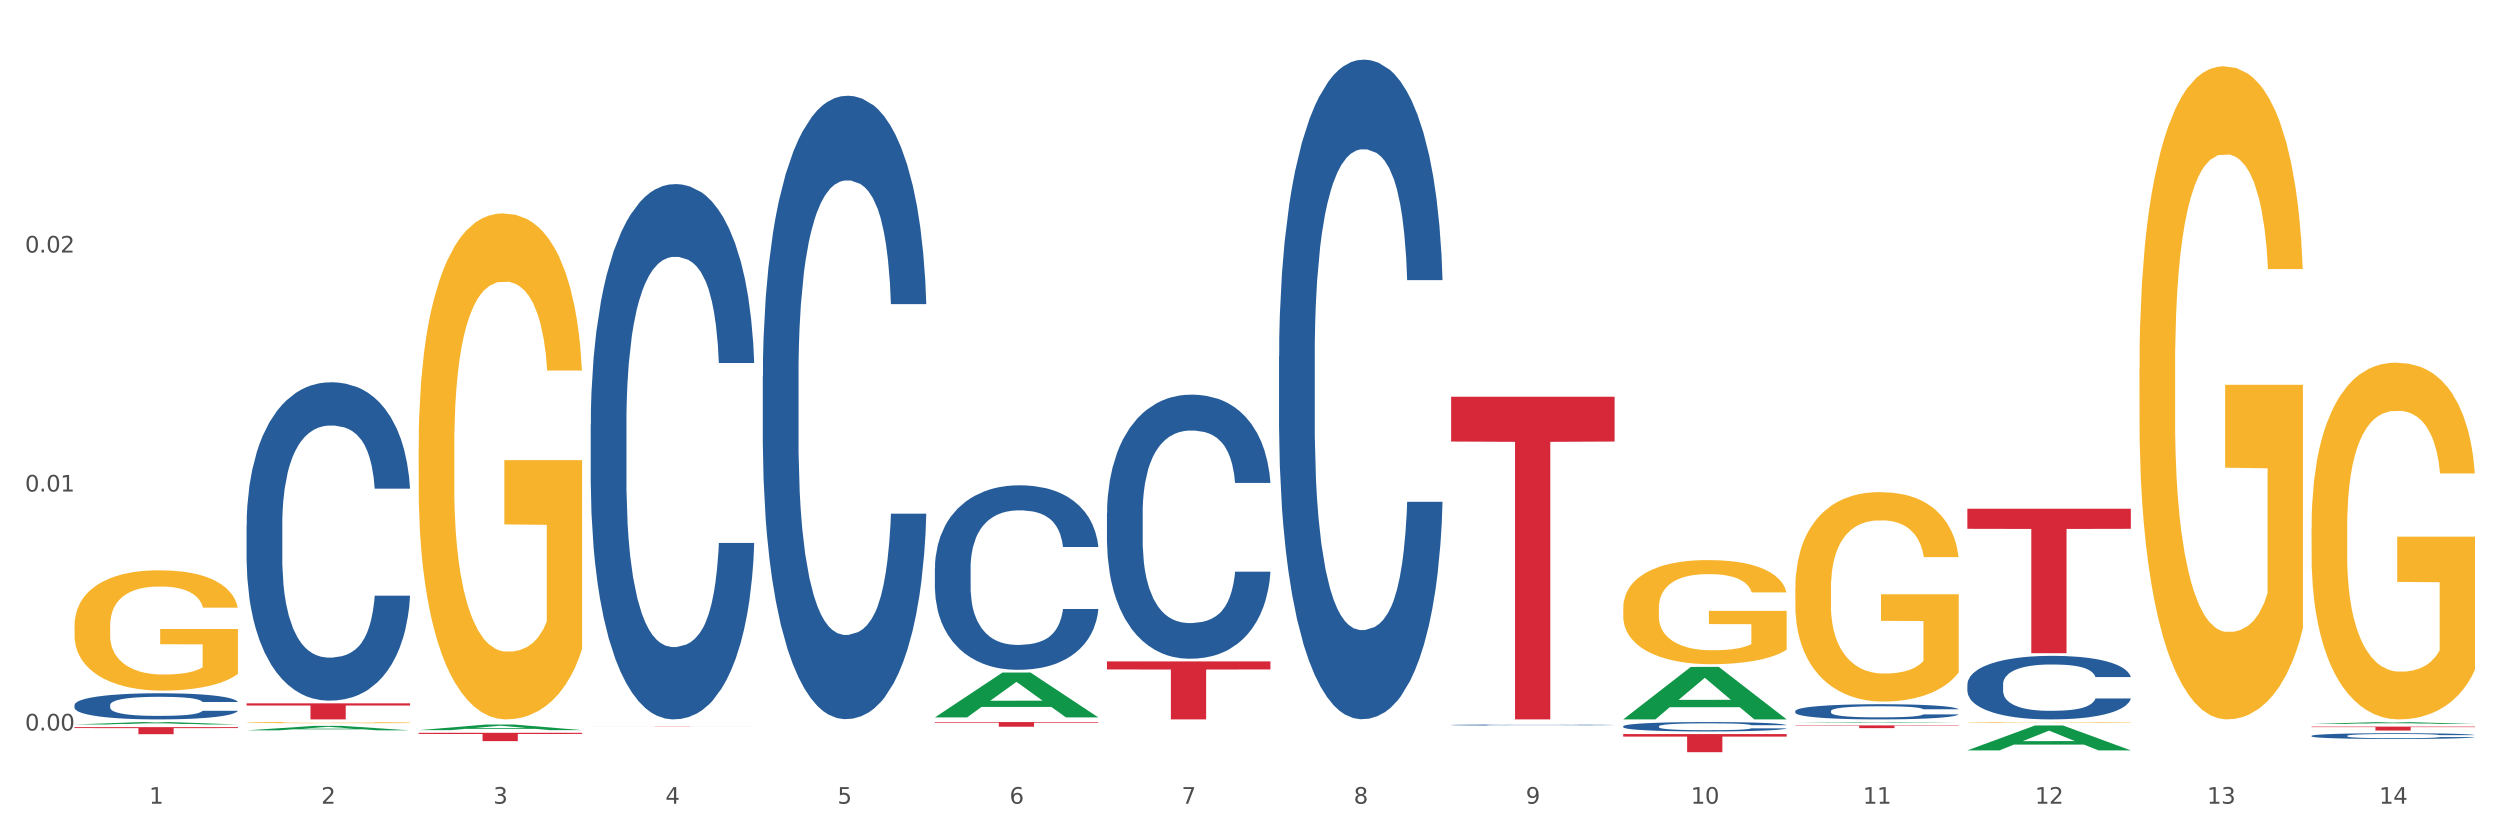 <?xml version="1.0" encoding="utf-8" standalone="no"?>
<!DOCTYPE svg PUBLIC "-//W3C//DTD SVG 1.1//EN"
  "http://www.w3.org/Graphics/SVG/1.1/DTD/svg11.dtd">
<svg xmlns:xlink="http://www.w3.org/1999/xlink" width="1080pt" height="360pt" viewBox="0 0 1080 360" xmlns="http://www.w3.org/2000/svg" version="1.1">
 <rect x="0" y="0" width="1080" height="360" fill="#333333" stroke="none"/>
 <defs>
  <style type="text/css">*{stroke-linejoin: round; stroke-linecap: butt}</style>
 </defs>
 <g id="figure_1">
  <g id="patch_1">
   <path d="M 0 360 
L 1080 360 
L 1080 0 
L 0 0 
z
" style="fill: #ffffff; stroke: #ffffff; stroke-linejoin: miter"/>
  </g>
  <g id="axes_1">
   <g id="matplotlib.axis_1">
    <g id="xtick_1">
     <g id="text_1">
      <!-- 1 -->
      <g style="fill: #4d4d4d" transform="translate(64.432 347.204) scale(0.096 -0.096)">
       <defs>
        <path id="DejaVuSans-31" d="M 794 531 
L 1825 531 
L 1825 4091 
L 703 3866 
L 703 4441 
L 1819 4666 
L 2450 4666 
L 2450 531 
L 3481 531 
L 3481 0 
L 794 0 
L 794 531 
z
" transform="scale(0.016)"/>
       </defs>
       <use xlink:href="#DejaVuSans-31"/>
      </g>
     </g>
    </g>
    <g id="xtick_2">
     <g id="text_2">
      <!-- 2 -->
      <g style="fill: #4d4d4d" transform="translate(138.771 347.204) scale(0.096 -0.096)">
       <defs>
        <path id="DejaVuSans-32" d="M 1228 531 
L 3431 531 
L 3431 0 
L 469 0 
L 469 531 
Q 828 903 1448 1529 
Q 2069 2156 2228 2338 
Q 2531 2678 2651 2914 
Q 2772 3150 2772 3378 
Q 2772 3750 2511 3984 
Q 2250 4219 1831 4219 
Q 1534 4219 1204 4116 
Q 875 4013 500 3803 
L 500 4441 
Q 881 4594 1212 4672 
Q 1544 4750 1819 4750 
Q 2544 4750 2975 4387 
Q 3406 4025 3406 3419 
Q 3406 3131 3298 2873 
Q 3191 2616 2906 2266 
Q 2828 2175 2409 1742 
Q 1991 1309 1228 531 
z
" transform="scale(0.016)"/>
       </defs>
       <use xlink:href="#DejaVuSans-32"/>
      </g>
     </g>
    </g>
    <g id="xtick_3">
     <g id="text_3">
      <!-- 3 -->
      <g style="fill: #4d4d4d" transform="translate(213.109 347.204) scale(0.096 -0.096)">
       <defs>
        <path id="DejaVuSans-33" d="M 2597 2516 
Q 3050 2419 3304 2112 
Q 3559 1806 3559 1356 
Q 3559 666 3084 287 
Q 2609 -91 1734 -91 
Q 1441 -91 1130 -33 
Q 819 25 488 141 
L 488 750 
Q 750 597 1062 519 
Q 1375 441 1716 441 
Q 2309 441 2620 675 
Q 2931 909 2931 1356 
Q 2931 1769 2642 2001 
Q 2353 2234 1838 2234 
L 1294 2234 
L 1294 2753 
L 1863 2753 
Q 2328 2753 2575 2939 
Q 2822 3125 2822 3475 
Q 2822 3834 2567 4026 
Q 2313 4219 1838 4219 
Q 1578 4219 1281 4162 
Q 984 4106 628 3988 
L 628 4550 
Q 988 4650 1302 4700 
Q 1616 4750 1894 4750 
Q 2613 4750 3031 4423 
Q 3450 4097 3450 3541 
Q 3450 3153 3228 2886 
Q 3006 2619 2597 2516 
z
" transform="scale(0.016)"/>
       </defs>
       <use xlink:href="#DejaVuSans-33"/>
      </g>
     </g>
    </g>
    <g id="xtick_4">
     <g id="text_4">
      <!-- 4 -->
      <g style="fill: #4d4d4d" transform="translate(287.448 347.204) scale(0.096 -0.096)">
       <defs>
        <path id="DejaVuSans-34" d="M 2419 4116 
L 825 1625 
L 2419 1625 
L 2419 4116 
z
M 2253 4666 
L 3047 4666 
L 3047 1625 
L 3713 1625 
L 3713 1100 
L 3047 1100 
L 3047 0 
L 2419 0 
L 2419 1100 
L 313 1100 
L 313 1709 
L 2253 4666 
z
" transform="scale(0.016)"/>
       </defs>
       <use xlink:href="#DejaVuSans-34"/>
      </g>
     </g>
    </g>
    <g id="xtick_5">
     <g id="text_5">
      <!-- 5 -->
      <g style="fill: #4d4d4d" transform="translate(361.787 347.204) scale(0.096 -0.096)">
       <defs>
        <path id="DejaVuSans-35" d="M 691 4666 
L 3169 4666 
L 3169 4134 
L 1269 4134 
L 1269 2991 
Q 1406 3038 1543 3061 
Q 1681 3084 1819 3084 
Q 2600 3084 3056 2656 
Q 3513 2228 3513 1497 
Q 3513 744 3044 326 
Q 2575 -91 1722 -91 
Q 1428 -91 1123 -41 
Q 819 9 494 109 
L 494 744 
Q 775 591 1075 516 
Q 1375 441 1709 441 
Q 2250 441 2565 725 
Q 2881 1009 2881 1497 
Q 2881 1984 2565 2268 
Q 2250 2553 1709 2553 
Q 1456 2553 1204 2497 
Q 953 2441 691 2322 
L 691 4666 
z
" transform="scale(0.016)"/>
       </defs>
       <use xlink:href="#DejaVuSans-35"/>
      </g>
     </g>
    </g>
    <g id="xtick_6">
     <g id="text_6">
      <!-- 6 -->
      <g style="fill: #4d4d4d" transform="translate(436.125 347.204) scale(0.096 -0.096)">
       <defs>
        <path id="DejaVuSans-36" d="M 2113 2584 
Q 1688 2584 1439 2293 
Q 1191 2003 1191 1497 
Q 1191 994 1439 701 
Q 1688 409 2113 409 
Q 2538 409 2786 701 
Q 3034 994 3034 1497 
Q 3034 2003 2786 2293 
Q 2538 2584 2113 2584 
z
M 3366 4563 
L 3366 3988 
Q 3128 4100 2886 4159 
Q 2644 4219 2406 4219 
Q 1781 4219 1451 3797 
Q 1122 3375 1075 2522 
Q 1259 2794 1537 2939 
Q 1816 3084 2150 3084 
Q 2853 3084 3261 2657 
Q 3669 2231 3669 1497 
Q 3669 778 3244 343 
Q 2819 -91 2113 -91 
Q 1303 -91 875 529 
Q 447 1150 447 2328 
Q 447 3434 972 4092 
Q 1497 4750 2381 4750 
Q 2619 4750 2861 4703 
Q 3103 4656 3366 4563 
z
" transform="scale(0.016)"/>
       </defs>
       <use xlink:href="#DejaVuSans-36"/>
      </g>
     </g>
    </g>
    <g id="xtick_7">
     <g id="text_7">
      <!-- 7 -->
      <g style="fill: #4d4d4d" transform="translate(510.464 347.204) scale(0.096 -0.096)">
       <defs>
        <path id="DejaVuSans-37" d="M 525 4666 
L 3525 4666 
L 3525 4397 
L 1831 0 
L 1172 0 
L 2766 4134 
L 525 4134 
L 525 4666 
z
" transform="scale(0.016)"/>
       </defs>
       <use xlink:href="#DejaVuSans-37"/>
      </g>
     </g>
    </g>
    <g id="xtick_8">
     <g id="text_8">
      <!-- 8 -->
      <g style="fill: #4d4d4d" transform="translate(584.803 347.204) scale(0.096 -0.096)">
       <defs>
        <path id="DejaVuSans-38" d="M 2034 2216 
Q 1584 2216 1326 1975 
Q 1069 1734 1069 1313 
Q 1069 891 1326 650 
Q 1584 409 2034 409 
Q 2484 409 2743 651 
Q 3003 894 3003 1313 
Q 3003 1734 2745 1975 
Q 2488 2216 2034 2216 
z
M 1403 2484 
Q 997 2584 770 2862 
Q 544 3141 544 3541 
Q 544 4100 942 4425 
Q 1341 4750 2034 4750 
Q 2731 4750 3128 4425 
Q 3525 4100 3525 3541 
Q 3525 3141 3298 2862 
Q 3072 2584 2669 2484 
Q 3125 2378 3379 2068 
Q 3634 1759 3634 1313 
Q 3634 634 3220 271 
Q 2806 -91 2034 -91 
Q 1263 -91 848 271 
Q 434 634 434 1313 
Q 434 1759 690 2068 
Q 947 2378 1403 2484 
z
M 1172 3481 
Q 1172 3119 1398 2916 
Q 1625 2713 2034 2713 
Q 2441 2713 2670 2916 
Q 2900 3119 2900 3481 
Q 2900 3844 2670 4047 
Q 2441 4250 2034 4250 
Q 1625 4250 1398 4047 
Q 1172 3844 1172 3481 
z
" transform="scale(0.016)"/>
       </defs>
       <use xlink:href="#DejaVuSans-38"/>
      </g>
     </g>
    </g>
    <g id="xtick_9">
     <g id="text_9">
      <!-- 9 -->
      <g style="fill: #4d4d4d" transform="translate(659.142 347.204) scale(0.096 -0.096)">
       <defs>
        <path id="DejaVuSans-39" d="M 703 97 
L 703 672 
Q 941 559 1184 500 
Q 1428 441 1663 441 
Q 2288 441 2617 861 
Q 2947 1281 2994 2138 
Q 2813 1869 2534 1725 
Q 2256 1581 1919 1581 
Q 1219 1581 811 2004 
Q 403 2428 403 3163 
Q 403 3881 828 4315 
Q 1253 4750 1959 4750 
Q 2769 4750 3195 4129 
Q 3622 3509 3622 2328 
Q 3622 1225 3098 567 
Q 2575 -91 1691 -91 
Q 1453 -91 1209 -44 
Q 966 3 703 97 
z
M 1959 2075 
Q 2384 2075 2632 2365 
Q 2881 2656 2881 3163 
Q 2881 3666 2632 3958 
Q 2384 4250 1959 4250 
Q 1534 4250 1286 3958 
Q 1038 3666 1038 3163 
Q 1038 2656 1286 2365 
Q 1534 2075 1959 2075 
z
" transform="scale(0.016)"/>
       </defs>
       <use xlink:href="#DejaVuSans-39"/>
      </g>
     </g>
    </g>
    <g id="xtick_10">
     <g id="text_10">
      <!-- 10 -->
      <g style="fill: #4d4d4d" transform="translate(730.426 347.204) scale(0.096 -0.096)">
       <defs>
        <path id="DejaVuSans-30" d="M 2034 4250 
Q 1547 4250 1301 3770 
Q 1056 3291 1056 2328 
Q 1056 1369 1301 889 
Q 1547 409 2034 409 
Q 2525 409 2770 889 
Q 3016 1369 3016 2328 
Q 3016 3291 2770 3770 
Q 2525 4250 2034 4250 
z
M 2034 4750 
Q 2819 4750 3233 4129 
Q 3647 3509 3647 2328 
Q 3647 1150 3233 529 
Q 2819 -91 2034 -91 
Q 1250 -91 836 529 
Q 422 1150 422 2328 
Q 422 3509 836 4129 
Q 1250 4750 2034 4750 
z
" transform="scale(0.016)"/>
       </defs>
       <use xlink:href="#DejaVuSans-31"/>
       <use xlink:href="#DejaVuSans-30" transform="translate(63.623 0)"/>
      </g>
     </g>
    </g>
    <g id="xtick_11">
     <g id="text_11">
      <!-- 11 -->
      <g style="fill: #4d4d4d" transform="translate(804.765 347.204) scale(0.096 -0.096)">
       <use xlink:href="#DejaVuSans-31"/>
       <use xlink:href="#DejaVuSans-31" transform="translate(63.623 0)"/>
      </g>
     </g>
    </g>
    <g id="xtick_12">
     <g id="text_12">
      <!-- 12 -->
      <g style="fill: #4d4d4d" transform="translate(879.104 347.204) scale(0.096 -0.096)">
       <use xlink:href="#DejaVuSans-31"/>
       <use xlink:href="#DejaVuSans-32" transform="translate(63.623 0)"/>
      </g>
     </g>
    </g>
    <g id="xtick_13">
     <g id="text_13">
      <!-- 13 -->
      <g style="fill: #4d4d4d" transform="translate(953.442 347.204) scale(0.096 -0.096)">
       <use xlink:href="#DejaVuSans-31"/>
       <use xlink:href="#DejaVuSans-33" transform="translate(63.623 0)"/>
      </g>
     </g>
    </g>
    <g id="xtick_14">
     <g id="text_14">
      <!-- 14 -->
      <g style="fill: #4d4d4d" transform="translate(1027.781 347.204) scale(0.096 -0.096)">
       <use xlink:href="#DejaVuSans-31"/>
       <use xlink:href="#DejaVuSans-34" transform="translate(63.623 0)"/>
      </g>
     </g>
    </g>
    <g id="xtick_15"/>
    <g id="xtick_16"/>
    <g id="xtick_17"/>
    <g id="xtick_18"/>
    <g id="xtick_19"/>
    <g id="xtick_20"/>
    <g id="xtick_21"/>
    <g id="xtick_22"/>
    <g id="xtick_23"/>
    <g id="xtick_24"/>
    <g id="xtick_25"/>
    <g id="xtick_26"/>
    <g id="xtick_27"/>
   </g>
   <g id="matplotlib.axis_2">
    <g id="ytick_1">
     <g id="text_15">
      <!-- 0.00 -->
      <g style="fill: #4d4d4d" transform="translate(10.8 315.576) scale(0.096 -0.096)">
       <defs>
        <path id="DejaVuSans-2e" d="M 684 794 
L 1344 794 
L 1344 0 
L 684 0 
L 684 794 
z
" transform="scale(0.016)"/>
       </defs>
       <use xlink:href="#DejaVuSans-30"/>
       <use xlink:href="#DejaVuSans-2e" transform="translate(63.623 0)"/>
       <use xlink:href="#DejaVuSans-30" transform="translate(95.41 0)"/>
       <use xlink:href="#DejaVuSans-30" transform="translate(159.033 0)"/>
      </g>
     </g>
    </g>
    <g id="ytick_2">
     <g id="text_16">
      <!-- 0.01 -->
      <g style="fill: #4d4d4d" transform="translate(10.8 212.336) scale(0.096 -0.096)">
       <use xlink:href="#DejaVuSans-30"/>
       <use xlink:href="#DejaVuSans-2e" transform="translate(63.623 0)"/>
       <use xlink:href="#DejaVuSans-30" transform="translate(95.41 0)"/>
       <use xlink:href="#DejaVuSans-31" transform="translate(159.033 0)"/>
      </g>
     </g>
    </g>
    <g id="ytick_3">
     <g id="text_17">
      <!-- 0.02 -->
      <g style="fill: #4d4d4d" transform="translate(10.8 109.097) scale(0.096 -0.096)">
       <use xlink:href="#DejaVuSans-30"/>
       <use xlink:href="#DejaVuSans-2e" transform="translate(63.623 0)"/>
       <use xlink:href="#DejaVuSans-30" transform="translate(95.41 0)"/>
       <use xlink:href="#DejaVuSans-32" transform="translate(159.033 0)"/>
      </g>
     </g>
    </g>
    <g id="ytick_4"/>
    <g id="ytick_5"/>
    <g id="ytick_6"/>
   </g>
   <g id="PolyCollection_1">
    <path d="M 32.175 312.966 
L 32.248 312.965 
L 61.37 311.93 
L 73.456 311.929 
L 102.797 312.968 
L 88.818 312.968 
L 82.484 312.726 
L 52.415 312.726 
L 52.197 312.73 
L 46.081 312.968 
L 32.175 312.968 
L 32.175 312.966 
L 56.201 312.582 
L 78.698 312.581 
L 67.559 312.15 
L 67.413 312.148 
L 67.267 312.151 
L 56.128 312.581 
L 56.201 312.582 
L 32.175 312.966 
z
" clip-path="url(#ped4ff2bae1)" style="fill: #109648"/>
    <path d="M 552.546 153.796 
L 552.629 153.535 
L 552.629 146.249 
L 552.88 136.36 
L 553.798 118.143 
L 554.967 104.351 
L 556.97 88.216 
L 558.055 81.45 
L 559.475 73.903 
L 562.396 61.672 
L 565.735 51.263 
L 568.073 45.537 
L 569.826 41.894 
L 573.749 35.388 
L 576.003 32.526 
L 578.34 30.184 
L 580.344 28.622 
L 583.683 26.8 
L 586.354 26.02 
L 589.443 25.759 
L 592.031 26.02 
L 595.453 27.061 
L 600.462 30.184 
L 602.382 32.005 
L 604.97 35.128 
L 607.641 39.292 
L 609.811 43.456 
L 612.316 49.441 
L 614.903 57.248 
L 617.408 67.137 
L 619.161 76.245 
L 620.58 85.874 
L 621.832 97.585 
L 622.75 110.336 
L 623.168 121.006 
L 607.891 121.006 
L 607.474 111.377 
L 606.639 100.968 
L 605.804 93.941 
L 604.886 88.216 
L 603.467 81.71 
L 602.215 77.547 
L 600.128 72.602 
L 598.208 69.479 
L 596.622 67.658 
L 594.702 66.096 
L 590.612 64.535 
L 587.69 64.535 
L 585.853 65.055 
L 583.6 66.356 
L 581.68 68.178 
L 579.426 71.301 
L 577.673 74.684 
L 575.92 79.108 
L 574.918 82.231 
L 573.415 87.956 
L 572.414 92.64 
L 571.078 100.708 
L 570.327 106.433 
L 568.991 121.266 
L 568.407 132.196 
L 568.156 139.743 
L 567.989 148.071 
L 567.989 188.667 
L 568.49 206.884 
L 568.908 214.691 
L 569.575 223.539 
L 570.827 234.989 
L 572.664 246.18 
L 574.584 254.247 
L 576.17 259.191 
L 577.673 262.835 
L 579.175 265.697 
L 581.012 268.3 
L 582.514 269.861 
L 584.768 271.422 
L 587.439 272.203 
L 589.526 272.203 
L 593.784 270.902 
L 595.704 269.601 
L 597.54 267.779 
L 599.544 264.917 
L 601.13 261.794 
L 602.048 259.452 
L 603.551 254.507 
L 604.719 249.302 
L 605.721 243.317 
L 606.389 238.112 
L 607.14 230.305 
L 607.724 221.457 
L 607.891 216.773 
L 623.168 216.773 
L 622.834 226.141 
L 622.249 235.25 
L 621.081 247.481 
L 620.163 254.507 
L 618.743 263.095 
L 617.241 270.382 
L 615.154 278.449 
L 613.234 284.434 
L 611.23 289.639 
L 609.06 294.323 
L 605.137 300.829 
L 603.718 302.651 
L 600.712 305.774 
L 598.375 307.595 
L 594.952 309.417 
L 591.446 310.458 
L 587.773 310.718 
L 584.518 310.198 
L 580.928 308.636 
L 578.674 307.075 
L 576.17 304.733 
L 573.248 301.089 
L 570.494 296.665 
L 567.906 291.461 
L 565.485 285.475 
L 563.231 278.709 
L 560.309 267.519 
L 558.139 256.589 
L 556.553 246.44 
L 555.468 237.852 
L 554.382 226.922 
L 553.798 219.375 
L 552.88 201.159 
L 552.546 184.243 
L 552.546 153.796 
z
" clip-path="url(#ped4ff2bae1)" style="fill: #255c99"/>
    <path d="M 626.885 313.195 
L 626.968 313.195 
L 626.968 313.184 
L 627.219 313.169 
L 628.137 313.141 
L 629.306 313.12 
L 631.309 313.096 
L 632.394 313.086 
L 633.813 313.074 
L 636.735 313.056 
L 640.074 313.04 
L 642.411 313.032 
L 644.164 313.026 
L 648.088 313.016 
L 650.342 313.012 
L 652.679 313.008 
L 654.683 313.006 
L 658.022 313.003 
L 660.693 313.002 
L 663.782 313.002 
L 666.369 313.002 
L 669.792 313.004 
L 674.801 313.008 
L 676.721 313.011 
L 679.308 313.016 
L 681.98 313.022 
L 684.15 313.028 
L 686.654 313.037 
L 689.242 313.049 
L 691.747 313.064 
L 693.5 313.078 
L 694.919 313.092 
L 696.171 313.11 
L 697.089 313.129 
L 697.506 313.146 
L 682.23 313.146 
L 681.813 313.131 
L 680.978 313.115 
L 680.143 313.105 
L 679.225 313.096 
L 677.806 313.086 
L 676.554 313.08 
L 674.467 313.072 
L 672.547 313.068 
L 670.961 313.065 
L 669.041 313.063 
L 664.95 313.06 
L 662.029 313.06 
L 660.192 313.061 
L 657.938 313.063 
L 656.018 313.066 
L 653.764 313.07 
L 652.011 313.076 
L 650.258 313.082 
L 649.257 313.087 
L 647.754 313.096 
L 646.752 313.103 
L 645.417 313.115 
L 644.665 313.124 
L 643.33 313.146 
L 642.745 313.162 
L 642.495 313.174 
L 642.328 313.186 
L 642.328 313.248 
L 642.829 313.275 
L 643.246 313.287 
L 643.914 313.3 
L 645.166 313.318 
L 647.003 313.335 
L 648.923 313.347 
L 650.509 313.354 
L 652.011 313.36 
L 653.514 313.364 
L 655.35 313.368 
L 656.853 313.37 
L 659.107 313.373 
L 661.778 313.374 
L 663.865 313.374 
L 668.122 313.372 
L 670.042 313.37 
L 671.879 313.367 
L 673.882 313.363 
L 675.468 313.358 
L 676.387 313.355 
L 677.889 313.347 
L 679.058 313.339 
L 680.06 313.33 
L 680.728 313.322 
L 681.479 313.311 
L 682.063 313.297 
L 682.23 313.29 
L 697.506 313.29 
L 697.173 313.304 
L 696.588 313.318 
L 695.42 313.337 
L 694.501 313.347 
L 693.082 313.36 
L 691.58 313.371 
L 689.493 313.383 
L 687.573 313.392 
L 685.569 313.4 
L 683.399 313.407 
L 679.475 313.417 
L 678.056 313.42 
L 675.051 313.425 
L 672.714 313.427 
L 669.291 313.43 
L 665.785 313.432 
L 662.112 313.432 
L 658.856 313.431 
L 655.267 313.429 
L 653.013 313.427 
L 650.509 313.423 
L 647.587 313.417 
L 644.832 313.411 
L 642.244 313.403 
L 639.824 313.394 
L 637.57 313.384 
L 634.648 313.367 
L 632.478 313.35 
L 630.892 313.335 
L 629.806 313.322 
L 628.721 313.305 
L 628.137 313.294 
L 627.219 313.267 
L 626.885 313.241 
L 626.885 313.195 
z
" clip-path="url(#ped4ff2bae1)" style="fill: #255c99"/>
    <path d="M 701.223 313.752 
L 701.307 313.748 
L 701.307 313.644 
L 701.557 313.504 
L 702.476 313.244 
L 703.644 313.048 
L 705.648 312.818 
L 706.733 312.722 
L 708.152 312.614 
L 711.074 312.44 
L 714.413 312.292 
L 716.75 312.21 
L 718.503 312.158 
L 722.427 312.066 
L 724.681 312.025 
L 727.018 311.992 
L 729.021 311.969 
L 732.36 311.943 
L 735.032 311.932 
L 738.12 311.929 
L 740.708 311.932 
L 744.131 311.947 
L 749.139 311.992 
L 751.059 312.018 
L 753.647 312.062 
L 756.318 312.121 
L 758.489 312.181 
L 760.993 312.266 
L 763.581 312.377 
L 766.085 312.518 
L 767.838 312.648 
L 769.257 312.785 
L 770.51 312.951 
L 771.428 313.133 
L 771.845 313.285 
L 756.569 313.285 
L 756.151 313.148 
L 755.317 313 
L 754.482 312.9 
L 753.564 312.818 
L 752.145 312.725 
L 750.892 312.666 
L 748.805 312.596 
L 746.885 312.551 
L 745.299 312.525 
L 743.379 312.503 
L 739.289 312.481 
L 736.367 312.481 
L 734.531 312.488 
L 732.277 312.507 
L 730.357 312.533 
L 728.103 312.577 
L 726.35 312.625 
L 724.597 312.688 
L 723.595 312.733 
L 722.093 312.814 
L 721.091 312.881 
L 719.755 312.996 
L 719.004 313.077 
L 717.668 313.289 
L 717.084 313.444 
L 716.834 313.552 
L 716.667 313.67 
L 716.667 314.249 
L 717.168 314.508 
L 717.585 314.619 
L 718.253 314.745 
L 719.505 314.908 
L 721.341 315.068 
L 723.261 315.182 
L 724.847 315.253 
L 726.35 315.305 
L 727.853 315.345 
L 729.689 315.383 
L 731.192 315.405 
L 733.446 315.427 
L 736.117 315.438 
L 738.204 315.438 
L 742.461 315.42 
L 744.381 315.401 
L 746.218 315.375 
L 748.221 315.334 
L 749.807 315.29 
L 750.725 315.257 
L 752.228 315.186 
L 753.397 315.112 
L 754.398 315.027 
L 755.066 314.953 
L 755.818 314.841 
L 756.402 314.715 
L 756.569 314.649 
L 771.845 314.649 
L 771.511 314.782 
L 770.927 314.912 
L 769.758 315.086 
L 768.84 315.186 
L 767.421 315.308 
L 765.918 315.412 
L 763.831 315.527 
L 761.911 315.612 
L 759.908 315.686 
L 757.738 315.753 
L 753.814 315.846 
L 752.395 315.872 
L 749.39 315.916 
L 747.052 315.942 
L 743.63 315.968 
L 740.124 315.983 
L 736.451 315.987 
L 733.195 315.979 
L 729.606 315.957 
L 727.352 315.935 
L 724.847 315.901 
L 721.926 315.849 
L 719.171 315.786 
L 716.583 315.712 
L 714.162 315.627 
L 711.908 315.531 
L 708.987 315.371 
L 706.816 315.216 
L 705.23 315.071 
L 704.145 314.949 
L 703.06 314.793 
L 702.476 314.686 
L 701.557 314.426 
L 701.223 314.186 
L 701.223 313.752 
z
" clip-path="url(#ped4ff2bae1)" style="fill: #255c99"/>
    <path d="M 775.562 307.171 
L 775.646 307.165 
L 775.646 306.997 
L 775.896 306.77 
L 776.814 306.35 
L 777.983 306.033 
L 779.986 305.661 
L 781.072 305.506 
L 782.491 305.332 
L 785.412 305.05 
L 788.752 304.811 
L 791.089 304.679 
L 792.842 304.595 
L 796.765 304.445 
L 799.019 304.379 
L 801.357 304.325 
L 803.36 304.289 
L 806.699 304.248 
L 809.37 304.23 
L 812.459 304.224 
L 815.047 304.23 
L 818.469 304.254 
L 823.478 304.325 
L 825.398 304.367 
L 827.986 304.439 
L 830.657 304.535 
L 832.828 304.631 
L 835.332 304.769 
L 837.92 304.949 
L 840.424 305.176 
L 842.177 305.386 
L 843.596 305.608 
L 844.848 305.877 
L 845.766 306.171 
L 846.184 306.416 
L 830.908 306.416 
L 830.49 306.195 
L 829.655 305.955 
L 828.821 305.793 
L 827.902 305.661 
L 826.483 305.512 
L 825.231 305.416 
L 823.144 305.302 
L 821.224 305.23 
L 819.638 305.188 
L 817.718 305.152 
L 813.628 305.116 
L 810.706 305.116 
L 808.87 305.128 
L 806.616 305.158 
L 804.696 305.2 
L 802.442 305.272 
L 800.689 305.35 
L 798.936 305.452 
L 797.934 305.524 
L 796.431 305.655 
L 795.43 305.763 
L 794.094 305.949 
L 793.343 306.081 
L 792.007 306.422 
L 791.423 306.674 
L 791.172 306.848 
L 791.005 307.039 
L 791.005 307.974 
L 791.506 308.393 
L 791.924 308.573 
L 792.591 308.777 
L 793.844 309.04 
L 795.68 309.298 
L 797.6 309.484 
L 799.186 309.598 
L 800.689 309.682 
L 802.191 309.747 
L 804.028 309.807 
L 805.53 309.843 
L 807.784 309.879 
L 810.456 309.897 
L 812.543 309.897 
L 816.8 309.867 
L 818.72 309.837 
L 820.556 309.795 
L 822.56 309.729 
L 824.146 309.658 
L 825.064 309.604 
L 826.567 309.49 
L 827.735 309.37 
L 828.737 309.232 
L 829.405 309.112 
L 830.156 308.933 
L 830.741 308.729 
L 830.908 308.621 
L 846.184 308.621 
L 845.85 308.837 
L 845.266 309.046 
L 844.097 309.328 
L 843.179 309.49 
L 841.76 309.688 
L 840.257 309.855 
L 838.17 310.041 
L 836.25 310.179 
L 834.247 310.299 
L 832.076 310.406 
L 828.153 310.556 
L 826.734 310.598 
L 823.728 310.67 
L 821.391 310.712 
L 817.969 310.754 
L 814.463 310.778 
L 810.79 310.784 
L 807.534 310.772 
L 803.944 310.736 
L 801.69 310.7 
L 799.186 310.646 
L 796.264 310.562 
L 793.51 310.46 
L 790.922 310.341 
L 788.501 310.203 
L 786.247 310.047 
L 783.325 309.789 
L 781.155 309.538 
L 779.569 309.304 
L 778.484 309.106 
L 777.399 308.855 
L 776.814 308.681 
L 775.896 308.262 
L 775.562 307.872 
L 775.562 307.171 
z
" clip-path="url(#ped4ff2bae1)" style="fill: #255c99"/>
    <path d="M 998.578 317.869 
L 998.662 317.866 
L 998.662 317.803 
L 998.912 317.716 
L 999.83 317.557 
L 1000.999 317.436 
L 1003.003 317.295 
L 1004.088 317.236 
L 1005.507 317.17 
L 1008.429 317.063 
L 1011.768 316.972 
L 1014.105 316.922 
L 1015.858 316.89 
L 1019.781 316.834 
L 1022.035 316.809 
L 1024.373 316.788 
L 1026.376 316.774 
L 1029.715 316.759 
L 1032.387 316.752 
L 1035.475 316.749 
L 1038.063 316.752 
L 1041.486 316.761 
L 1046.494 316.788 
L 1048.414 316.804 
L 1051.002 316.831 
L 1053.673 316.868 
L 1055.844 316.904 
L 1058.348 316.956 
L 1060.936 317.025 
L 1063.44 317.111 
L 1065.193 317.191 
L 1066.612 317.275 
L 1067.864 317.377 
L 1068.783 317.489 
L 1069.2 317.582 
L 1053.924 317.582 
L 1053.506 317.498 
L 1052.671 317.407 
L 1051.837 317.345 
L 1050.918 317.295 
L 1049.499 317.238 
L 1048.247 317.202 
L 1046.16 317.159 
L 1044.24 317.132 
L 1042.654 317.116 
L 1040.734 317.102 
L 1036.644 317.088 
L 1033.722 317.088 
L 1031.886 317.093 
L 1029.632 317.104 
L 1027.712 317.12 
L 1025.458 317.148 
L 1023.705 317.177 
L 1021.952 317.216 
L 1020.95 317.243 
L 1019.448 317.293 
L 1018.446 317.334 
L 1017.11 317.405 
L 1016.359 317.455 
L 1015.023 317.584 
L 1014.439 317.68 
L 1014.188 317.746 
L 1014.022 317.819 
L 1014.022 318.173 
L 1014.522 318.333 
L 1014.94 318.401 
L 1015.608 318.478 
L 1016.86 318.578 
L 1018.696 318.676 
L 1020.616 318.747 
L 1022.202 318.79 
L 1023.705 318.822 
L 1025.207 318.847 
L 1027.044 318.869 
L 1028.547 318.883 
L 1030.8 318.897 
L 1033.472 318.904 
L 1035.559 318.904 
L 1039.816 318.892 
L 1041.736 318.881 
L 1043.572 318.865 
L 1045.576 318.84 
L 1047.162 318.813 
L 1048.08 318.792 
L 1049.583 318.749 
L 1050.752 318.703 
L 1051.753 318.651 
L 1052.421 318.606 
L 1053.172 318.537 
L 1053.757 318.46 
L 1053.924 318.419 
L 1069.2 318.419 
L 1068.866 318.501 
L 1068.282 318.581 
L 1067.113 318.687 
L 1066.195 318.749 
L 1064.776 318.824 
L 1063.273 318.888 
L 1061.186 318.958 
L 1059.266 319.011 
L 1057.263 319.056 
L 1055.092 319.097 
L 1051.169 319.154 
L 1049.75 319.17 
L 1046.745 319.197 
L 1044.407 319.213 
L 1040.985 319.229 
L 1037.479 319.238 
L 1033.806 319.24 
L 1030.55 319.236 
L 1026.96 319.222 
L 1024.707 319.208 
L 1022.202 319.188 
L 1019.281 319.156 
L 1016.526 319.117 
L 1013.938 319.072 
L 1011.517 319.02 
L 1009.263 318.96 
L 1006.342 318.863 
L 1004.171 318.767 
L 1002.585 318.678 
L 1001.5 318.603 
L 1000.415 318.508 
L 999.83 318.442 
L 998.912 318.283 
L 998.578 318.135 
L 998.578 317.869 
z
" clip-path="url(#ped4ff2bae1)" style="fill: #255c99"/>
    <path d="M 32.175 314.113 
L 102.797 314.113 
L 102.797 314.539 
L 75.017 314.542 
L 75.017 317.18 
L 59.788 317.18 
L 59.788 314.542 
L 32.175 314.539 
L 32.175 314.116 
L 32.175 314.113 
z
" clip-path="url(#ped4ff2bae1)" style="fill: #d62839"/>
    <path d="M 106.514 303.828 
L 177.135 303.828 
L 177.135 304.795 
L 149.355 304.801 
L 149.355 310.784 
L 134.126 310.784 
L 134.126 304.801 
L 106.514 304.795 
L 106.514 303.835 
L 106.514 303.828 
z
" clip-path="url(#ped4ff2bae1)" style="fill: #d62839"/>
    <path d="M 180.852 316.571 
L 251.474 316.571 
L 251.474 317.073 
L 223.694 317.076 
L 223.694 320.177 
L 208.465 320.177 
L 208.465 317.076 
L 180.852 317.073 
L 180.852 316.575 
L 180.852 316.571 
z
" clip-path="url(#ped4ff2bae1)" style="fill: #d62839"/>
    <path d="M 255.191 313.847 
L 325.813 313.847 
L 325.813 313.86 
L 298.033 313.86 
L 298.033 313.941 
L 282.804 313.941 
L 282.804 313.86 
L 255.191 313.86 
L 255.191 313.847 
L 255.191 313.847 
z
" clip-path="url(#ped4ff2bae1)" style="fill: #d62839"/>
    <path d="M 403.869 311.929 
L 474.49 311.929 
L 474.49 312.209 
L 446.71 312.211 
L 446.71 313.945 
L 431.481 313.945 
L 431.481 312.211 
L 403.869 312.209 
L 403.869 311.93 
L 403.869 311.929 
z
" clip-path="url(#ped4ff2bae1)" style="fill: #d62839"/>
    <path d="M 478.207 285.73 
L 548.829 285.73 
L 548.829 289.212 
L 521.049 289.235 
L 521.049 310.784 
L 505.82 310.784 
L 505.82 289.235 
L 478.207 289.212 
L 478.207 285.754 
L 478.207 285.73 
z
" clip-path="url(#ped4ff2bae1)" style="fill: #d62839"/>
    <path d="M 626.885 171.376 
L 697.506 171.376 
L 697.506 190.749 
L 669.726 190.88 
L 669.726 310.784 
L 654.497 310.784 
L 654.497 190.88 
L 626.885 190.749 
L 626.885 171.507 
L 626.885 171.376 
z
" clip-path="url(#ped4ff2bae1)" style="fill: #d62839"/>
    <path d="M 701.223 317.131 
L 771.845 317.131 
L 771.845 318.218 
L 744.065 318.225 
L 744.065 324.95 
L 728.836 324.95 
L 728.836 318.225 
L 701.223 318.218 
L 701.223 317.139 
L 701.223 317.131 
z
" clip-path="url(#ped4ff2bae1)" style="fill: #d62839"/>
    <path d="M 775.562 313.367 
L 846.184 313.367 
L 846.184 313.532 
L 818.404 313.534 
L 818.404 314.559 
L 803.175 314.559 
L 803.175 313.534 
L 775.562 313.532 
L 775.562 313.368 
L 775.562 313.367 
z
" clip-path="url(#ped4ff2bae1)" style="fill: #d62839"/>
    <path d="M 849.901 219.779 
L 920.523 219.779 
L 920.523 228.451 
L 892.742 228.51 
L 892.742 282.185 
L 877.514 282.185 
L 877.514 228.51 
L 849.901 228.451 
L 849.901 219.837 
L 849.901 219.779 
z
" clip-path="url(#ped4ff2bae1)" style="fill: #d62839"/>
    <path d="M 998.578 313.894 
L 1069.2 313.894 
L 1069.2 314.131 
L 1041.42 314.133 
L 1041.42 315.605 
L 1026.191 315.605 
L 1026.191 314.133 
L 998.578 314.131 
L 998.578 313.895 
L 998.578 313.894 
z
" clip-path="url(#ped4ff2bae1)" style="fill: #d62839"/>
    <path d="M 32.175 270.388 
L 32.258 270.34 
L 32.258 268.631 
L 32.425 267.16 
L 33.259 263.6 
L 34.51 260.657 
L 35.427 259.091 
L 36.344 257.809 
L 37.428 256.527 
L 38.762 255.198 
L 41.18 253.252 
L 42.681 252.255 
L 44.515 251.211 
L 47.85 249.692 
L 50.268 248.838 
L 52.77 248.126 
L 56.855 247.271 
L 59.523 246.891 
L 62.358 246.607 
L 65.777 246.417 
L 68.361 246.369 
L 74.031 246.512 
L 78.867 246.939 
L 81.202 247.271 
L 84.203 247.841 
L 85.788 248.22 
L 88.372 248.98 
L 91.04 249.977 
L 92.875 250.831 
L 95.626 252.445 
L 97.711 254.059 
L 99.628 256.053 
L 100.629 257.429 
L 101.379 258.711 
L 102.046 260.182 
L 102.713 262.508 
L 87.705 262.508 
L 87.122 260.847 
L 86.204 259.28 
L 84.87 257.761 
L 83.703 256.812 
L 81.702 255.625 
L 79.868 254.866 
L 77.95 254.296 
L 75.615 253.822 
L 73.781 253.584 
L 71.196 253.394 
L 66.11 253.442 
L 62.692 253.822 
L 60.357 254.296 
L 58.856 254.724 
L 57.522 255.198 
L 56.021 255.863 
L 54.27 256.86 
L 53.02 257.761 
L 51.769 258.901 
L 50.768 260.04 
L 49.851 261.369 
L 49.101 262.793 
L 48.517 264.264 
L 48.017 266.068 
L 47.6 269.059 
L 47.6 275.562 
L 47.767 277.033 
L 48.184 278.979 
L 48.684 280.451 
L 49.518 282.207 
L 50.268 283.394 
L 51.686 285.103 
L 53.27 286.527 
L 54.52 287.429 
L 55.771 288.188 
L 57.939 289.232 
L 60.357 290.087 
L 62.441 290.609 
L 65.276 291.084 
L 67.194 291.273 
L 68.862 291.368 
L 72.947 291.368 
L 75.865 291.226 
L 79.117 290.894 
L 81.619 290.467 
L 83.703 289.944 
L 86.038 289.09 
L 87.538 288.283 
L 87.538 278.362 
L 69.195 278.315 
L 69.195 271.717 
L 102.797 271.717 
L 102.797 291.084 
L 101.379 292.08 
L 99.795 292.982 
L 98.128 293.789 
L 95.626 294.786 
L 92.625 295.735 
L 89.956 296.4 
L 87.122 296.97 
L 83.786 297.492 
L 79.451 297.966 
L 76.783 298.156 
L 73.447 298.299 
L 69.529 298.346 
L 66.11 298.251 
L 62.775 298.014 
L 59.273 297.587 
L 55.855 296.97 
L 53.27 296.353 
L 50.685 295.593 
L 47.934 294.596 
L 45.766 293.647 
L 44.098 292.792 
L 42.264 291.701 
L 40.263 290.277 
L 38.762 288.995 
L 37.428 287.666 
L 36.01 285.957 
L 35.01 284.486 
L 34.009 282.634 
L 33.426 281.258 
L 32.759 279.122 
L 32.258 276.131 
L 32.175 270.388 
z
" clip-path="url(#ped4ff2bae1)" style="fill: #f7b32b"/>
    <path d="M 998.578 227.886 
L 998.662 227.745 
L 998.662 222.679 
L 998.828 218.316 
L 999.662 207.76 
L 1000.913 199.034 
L 1001.83 194.389 
L 1002.747 190.589 
L 1003.831 186.789 
L 1005.165 182.848 
L 1007.583 177.078 
L 1009.084 174.122 
L 1010.918 171.026 
L 1014.253 166.522 
L 1016.671 163.989 
L 1019.173 161.878 
L 1023.258 159.344 
L 1025.926 158.218 
L 1028.761 157.374 
L 1032.18 156.811 
L 1034.765 156.67 
L 1040.434 157.092 
L 1045.27 158.359 
L 1047.605 159.344 
L 1050.607 161.033 
L 1052.191 162.159 
L 1054.775 164.411 
L 1057.444 167.367 
L 1059.278 169.9 
L 1062.029 174.685 
L 1064.114 179.471 
L 1066.032 185.382 
L 1067.032 189.463 
L 1067.783 193.263 
L 1068.45 197.626 
L 1069.117 204.523 
L 1054.108 204.523 
L 1053.525 199.597 
L 1052.608 194.952 
L 1051.274 190.449 
L 1050.106 187.634 
L 1048.105 184.115 
L 1046.271 181.863 
L 1044.353 180.174 
L 1042.019 178.767 
L 1040.184 178.063 
L 1037.599 177.5 
L 1032.513 177.641 
L 1029.095 178.767 
L 1026.76 180.174 
L 1025.259 181.441 
L 1023.925 182.848 
L 1022.425 184.819 
L 1020.674 187.774 
L 1019.423 190.449 
L 1018.172 193.826 
L 1017.172 197.204 
L 1016.255 201.145 
L 1015.504 205.367 
L 1014.92 209.73 
L 1014.42 215.079 
L 1014.003 223.945 
L 1014.003 243.227 
L 1014.17 247.59 
L 1014.587 253.361 
L 1015.087 257.724 
L 1015.921 262.931 
L 1016.671 266.45 
L 1018.089 271.517 
L 1019.673 275.739 
L 1020.924 278.413 
L 1022.174 280.665 
L 1024.342 283.761 
L 1026.76 286.295 
L 1028.845 287.843 
L 1031.68 289.25 
L 1033.597 289.813 
L 1035.265 290.095 
L 1039.35 290.095 
L 1042.269 289.672 
L 1045.52 288.687 
L 1048.022 287.421 
L 1050.106 285.872 
L 1052.441 283.339 
L 1053.942 280.946 
L 1053.942 251.531 
L 1035.598 251.39 
L 1035.598 231.827 
L 1069.2 231.827 
L 1069.2 289.25 
L 1067.783 292.206 
L 1066.198 294.88 
L 1064.531 297.273 
L 1062.029 300.228 
L 1059.028 303.043 
L 1056.36 305.013 
L 1053.525 306.702 
L 1050.19 308.251 
L 1045.854 309.658 
L 1043.186 310.221 
L 1039.851 310.643 
L 1035.932 310.784 
L 1032.513 310.502 
L 1029.178 309.799 
L 1025.676 308.532 
L 1022.258 306.702 
L 1019.673 304.873 
L 1017.088 302.621 
L 1014.337 299.665 
L 1012.169 296.85 
L 1010.501 294.317 
L 1008.667 291.08 
L 1006.666 286.858 
L 1005.165 283.058 
L 1003.831 279.117 
L 1002.414 274.05 
L 1001.413 269.687 
L 1000.413 264.198 
L 999.829 260.116 
L 999.162 253.783 
L 998.662 244.916 
L 998.578 227.886 
z
" clip-path="url(#ped4ff2bae1)" style="fill: #f7b32b"/>
    <path d="M 924.24 159.008 
L 924.323 158.751 
L 924.323 149.474 
L 924.49 141.486 
L 925.323 122.16 
L 926.574 106.183 
L 927.491 97.68 
L 928.408 90.722 
L 929.492 83.765 
L 930.826 76.55 
L 933.244 65.984 
L 934.745 60.573 
L 936.58 54.904 
L 939.915 46.658 
L 942.333 42.02 
L 944.834 38.155 
L 948.92 33.516 
L 951.588 31.455 
L 954.423 29.909 
L 957.841 28.878 
L 960.426 28.62 
L 966.096 29.393 
L 970.932 31.713 
L 973.266 33.516 
L 976.268 36.609 
L 977.852 38.67 
L 980.437 42.793 
L 983.105 48.204 
L 984.939 52.843 
L 987.691 61.604 
L 989.775 70.365 
L 991.693 81.188 
L 992.693 88.661 
L 993.444 95.618 
L 994.111 103.606 
L 994.778 116.233 
L 979.77 116.233 
L 979.186 107.214 
L 978.269 98.71 
L 976.935 90.464 
L 975.768 85.311 
L 973.766 78.869 
L 971.932 74.746 
L 970.014 71.654 
L 967.68 69.077 
L 965.845 67.788 
L 963.261 66.758 
L 958.175 67.015 
L 954.756 69.077 
L 952.422 71.654 
L 950.921 73.973 
L 949.587 76.55 
L 948.086 80.157 
L 946.335 85.568 
L 945.084 90.464 
L 943.834 96.649 
L 942.833 102.833 
L 941.916 110.048 
L 941.165 117.779 
L 940.582 125.767 
L 940.081 135.559 
L 939.665 151.793 
L 939.665 187.096 
L 939.831 195.084 
L 940.248 205.649 
L 940.749 213.637 
L 941.582 223.171 
L 942.333 229.614 
L 943.75 238.89 
L 945.334 246.621 
L 946.585 251.517 
L 947.836 255.64 
L 950.004 261.309 
L 952.422 265.947 
L 954.506 268.781 
L 957.341 271.358 
L 959.259 272.389 
L 960.926 272.904 
L 965.012 272.904 
L 967.93 272.131 
L 971.182 270.328 
L 973.683 268.008 
L 975.768 265.174 
L 978.102 260.536 
L 979.603 256.155 
L 979.603 202.299 
L 961.26 202.041 
L 961.26 166.223 
L 994.861 166.223 
L 994.861 271.358 
L 993.444 276.77 
L 991.86 281.666 
L 990.192 286.046 
L 987.691 291.458 
L 984.689 296.611 
L 982.021 300.219 
L 979.186 303.311 
L 975.851 306.146 
L 971.515 308.722 
L 968.847 309.753 
L 965.512 310.526 
L 961.593 310.784 
L 958.175 310.269 
L 954.84 308.98 
L 951.338 306.661 
L 947.919 303.311 
L 945.334 299.961 
L 942.75 295.838 
L 939.998 290.427 
L 937.83 285.273 
L 936.163 280.635 
L 934.328 274.708 
L 932.327 266.978 
L 930.826 260.02 
L 929.492 252.805 
L 928.075 243.528 
L 927.074 235.54 
L 926.074 225.491 
L 925.49 218.018 
L 924.823 206.422 
L 924.323 190.188 
L 924.24 159.008 
z
" clip-path="url(#ped4ff2bae1)" style="fill: #f7b32b"/>
    <path d="M 849.901 295.665 
L 849.984 295.64 
L 849.984 294.938 
L 850.235 293.986 
L 851.153 292.231 
L 852.322 290.902 
L 854.325 289.347 
L 855.41 288.695 
L 856.829 287.968 
L 859.751 286.79 
L 863.09 285.787 
L 865.428 285.235 
L 867.181 284.884 
L 871.104 284.258 
L 873.358 283.982 
L 875.695 283.756 
L 877.699 283.606 
L 881.038 283.43 
L 883.709 283.355 
L 886.798 283.33 
L 889.386 283.355 
L 892.808 283.455 
L 897.817 283.756 
L 899.737 283.932 
L 902.325 284.233 
L 904.996 284.634 
L 907.166 285.035 
L 909.671 285.612 
L 912.258 286.364 
L 914.763 287.316 
L 916.516 288.194 
L 917.935 289.122 
L 919.187 290.25 
L 920.105 291.478 
L 920.523 292.506 
L 905.246 292.506 
L 904.829 291.579 
L 903.994 290.576 
L 903.159 289.899 
L 902.241 289.347 
L 900.822 288.72 
L 899.57 288.319 
L 897.483 287.843 
L 895.563 287.542 
L 893.977 287.367 
L 892.057 287.216 
L 887.966 287.066 
L 885.045 287.066 
L 883.208 287.116 
L 880.954 287.241 
L 879.034 287.417 
L 876.78 287.718 
L 875.027 288.044 
L 873.274 288.47 
L 872.273 288.771 
L 870.77 289.322 
L 869.768 289.773 
L 868.433 290.551 
L 867.681 291.102 
L 866.346 292.531 
L 865.761 293.584 
L 865.511 294.312 
L 865.344 295.114 
L 865.344 299.025 
L 865.845 300.78 
L 866.262 301.532 
L 866.93 302.385 
L 868.182 303.488 
L 870.019 304.566 
L 871.939 305.343 
L 873.525 305.82 
L 875.027 306.171 
L 876.53 306.446 
L 878.367 306.697 
L 879.869 306.848 
L 882.123 306.998 
L 884.794 307.073 
L 886.881 307.073 
L 891.139 306.948 
L 893.059 306.823 
L 894.895 306.647 
L 896.899 306.371 
L 898.485 306.07 
L 899.403 305.845 
L 900.905 305.368 
L 902.074 304.867 
L 903.076 304.29 
L 903.744 303.789 
L 904.495 303.037 
L 905.079 302.184 
L 905.246 301.733 
L 920.523 301.733 
L 920.189 302.635 
L 919.604 303.513 
L 918.436 304.691 
L 917.517 305.368 
L 916.098 306.196 
L 914.596 306.898 
L 912.509 307.675 
L 910.589 308.252 
L 908.585 308.753 
L 906.415 309.204 
L 902.491 309.831 
L 901.072 310.007 
L 898.067 310.308 
L 895.73 310.483 
L 892.307 310.659 
L 888.801 310.759 
L 885.128 310.784 
L 881.873 310.734 
L 878.283 310.583 
L 876.029 310.433 
L 873.525 310.207 
L 870.603 309.856 
L 867.848 309.43 
L 865.261 308.929 
L 862.84 308.352 
L 860.586 307.7 
L 857.664 306.622 
L 855.494 305.569 
L 853.908 304.591 
L 852.823 303.764 
L 851.737 302.711 
L 851.153 301.984 
L 850.235 300.229 
L 849.901 298.599 
L 849.901 295.665 
z
" clip-path="url(#ped4ff2bae1)" style="fill: #255c99"/>
    <path d="M 775.562 254.405 
L 775.645 254.322 
L 775.645 251.347 
L 775.812 248.786 
L 776.646 242.588 
L 777.897 237.464 
L 778.814 234.737 
L 779.731 232.506 
L 780.815 230.275 
L 782.149 227.961 
L 784.567 224.572 
L 786.068 222.837 
L 787.902 221.019 
L 791.237 218.375 
L 793.655 216.887 
L 796.157 215.648 
L 800.242 214.16 
L 802.91 213.499 
L 805.745 213.003 
L 809.164 212.673 
L 811.748 212.59 
L 817.418 212.838 
L 822.254 213.582 
L 824.589 214.16 
L 827.59 215.152 
L 829.175 215.813 
L 831.759 217.135 
L 834.427 218.87 
L 836.262 220.358 
L 839.013 223.168 
L 841.098 225.977 
L 843.015 229.448 
L 844.016 231.845 
L 844.766 234.076 
L 845.433 236.638 
L 846.1 240.687 
L 831.092 240.687 
L 830.509 237.795 
L 829.592 235.068 
L 828.257 232.423 
L 827.09 230.77 
L 825.089 228.704 
L 823.255 227.382 
L 821.337 226.391 
L 819.002 225.564 
L 817.168 225.151 
L 814.583 224.82 
L 809.497 224.903 
L 806.079 225.564 
L 803.744 226.391 
L 802.243 227.134 
L 800.909 227.961 
L 799.408 229.118 
L 797.657 230.853 
L 796.407 232.423 
L 795.156 234.406 
L 794.156 236.39 
L 793.238 238.704 
L 792.488 241.183 
L 791.904 243.745 
L 791.404 246.885 
L 790.987 252.091 
L 790.987 263.413 
L 791.154 265.974 
L 791.571 269.362 
L 792.071 271.924 
L 792.905 274.982 
L 793.655 277.048 
L 795.073 280.023 
L 796.657 282.502 
L 797.908 284.072 
L 799.158 285.394 
L 801.326 287.212 
L 803.744 288.7 
L 805.829 289.609 
L 808.663 290.435 
L 810.581 290.766 
L 812.249 290.931 
L 816.334 290.931 
L 819.253 290.683 
L 822.504 290.105 
L 825.006 289.361 
L 827.09 288.452 
L 829.425 286.964 
L 830.926 285.56 
L 830.926 268.288 
L 812.582 268.206 
L 812.582 256.719 
L 846.184 256.719 
L 846.184 290.435 
L 844.766 292.171 
L 843.182 293.741 
L 841.515 295.146 
L 839.013 296.881 
L 836.012 298.534 
L 833.344 299.691 
L 830.509 300.682 
L 827.174 301.591 
L 822.838 302.418 
L 820.17 302.748 
L 816.835 302.996 
L 812.916 303.079 
L 809.497 302.914 
L 806.162 302.5 
L 802.66 301.757 
L 799.242 300.682 
L 796.657 299.608 
L 794.072 298.286 
L 791.321 296.55 
L 789.153 294.898 
L 787.485 293.41 
L 785.651 291.51 
L 783.65 289.03 
L 782.149 286.799 
L 780.815 284.485 
L 779.398 281.51 
L 778.397 278.949 
L 777.396 275.726 
L 776.813 273.329 
L 776.146 269.61 
L 775.645 264.404 
L 775.562 254.405 
z
" clip-path="url(#ped4ff2bae1)" style="fill: #f7b32b"/>
    <path d="M 849.901 324.143 
L 849.974 324.133 
L 879.096 313.41 
L 891.182 313.4 
L 920.523 324.164 
L 906.544 324.164 
L 900.21 321.657 
L 870.141 321.657 
L 869.922 321.698 
L 863.807 324.164 
L 849.901 324.164 
L 849.901 324.143 
L 873.927 320.161 
L 896.424 320.151 
L 885.284 315.694 
L 885.139 315.674 
L 884.993 315.704 
L 873.854 320.151 
L 873.927 320.161 
L 849.901 324.143 
z
" clip-path="url(#ped4ff2bae1)" style="fill: #109648"/>
    <path d="M 775.562 312.221 
L 775.635 312.221 
L 804.757 311.929 
L 816.843 311.929 
L 846.184 312.222 
L 832.205 312.222 
L 825.871 312.154 
L 795.802 312.154 
L 795.584 312.155 
L 789.468 312.222 
L 775.562 312.222 
L 775.562 312.221 
L 799.588 312.113 
L 822.085 312.113 
L 810.946 311.991 
L 810.8 311.991 
L 810.655 311.991 
L 799.515 312.113 
L 799.588 312.113 
L 775.562 312.221 
z
" clip-path="url(#ped4ff2bae1)" style="fill: #109648"/>
    <path d="M 701.223 310.741 
L 701.296 310.72 
L 730.419 288.105 
L 742.504 288.084 
L 771.845 310.784 
L 757.866 310.784 
L 751.532 305.498 
L 721.463 305.498 
L 721.245 305.583 
L 715.129 310.784 
L 701.223 310.784 
L 701.223 310.741 
L 725.249 302.343 
L 747.746 302.322 
L 736.607 292.922 
L 736.461 292.879 
L 736.316 292.943 
L 725.177 302.322 
L 725.249 302.343 
L 701.223 310.741 
z
" clip-path="url(#ped4ff2bae1)" style="fill: #109648"/>
    <path d="M 403.869 309.893 
L 403.941 309.875 
L 433.064 290.536 
L 445.15 290.518 
L 474.49 309.929 
L 460.512 309.929 
L 454.177 305.409 
L 424.109 305.409 
L 423.89 305.482 
L 417.774 309.929 
L 403.869 309.929 
L 403.869 309.893 
L 427.895 302.711 
L 450.392 302.693 
L 439.252 294.655 
L 439.107 294.619 
L 438.961 294.673 
L 427.822 302.693 
L 427.895 302.711 
L 403.869 309.893 
z
" clip-path="url(#ped4ff2bae1)" style="fill: #109648"/>
    <path d="M 180.852 315.422 
L 180.925 315.42 
L 210.048 312.995 
L 222.133 312.993 
L 251.474 315.427 
L 237.495 315.427 
L 231.161 314.86 
L 201.092 314.86 
L 200.874 314.869 
L 194.758 315.427 
L 180.852 315.427 
L 180.852 315.422 
L 204.878 314.522 
L 227.375 314.519 
L 216.236 313.512 
L 216.09 313.507 
L 215.945 313.514 
L 204.806 314.519 
L 204.878 314.522 
L 180.852 315.422 
z
" clip-path="url(#ped4ff2bae1)" style="fill: #109648"/>
    <path d="M 32.175 304.565 
L 32.258 304.555 
L 32.258 304.266 
L 32.509 303.874 
L 33.427 303.152 
L 34.596 302.605 
L 36.599 301.966 
L 37.684 301.698 
L 39.104 301.399 
L 42.025 300.914 
L 45.364 300.502 
L 47.702 300.275 
L 49.455 300.13 
L 53.378 299.872 
L 55.632 299.759 
L 57.969 299.666 
L 59.973 299.604 
L 63.312 299.532 
L 65.983 299.501 
L 69.072 299.491 
L 71.66 299.501 
L 75.082 299.542 
L 80.091 299.666 
L 82.011 299.738 
L 84.599 299.862 
L 87.27 300.027 
L 89.44 300.192 
L 91.945 300.429 
L 94.533 300.739 
L 97.037 301.131 
L 98.79 301.492 
L 100.209 301.873 
L 101.461 302.337 
L 102.379 302.843 
L 102.797 303.265 
L 87.52 303.265 
L 87.103 302.884 
L 86.268 302.471 
L 85.434 302.193 
L 84.515 301.966 
L 83.096 301.708 
L 81.844 301.543 
L 79.757 301.347 
L 77.837 301.223 
L 76.251 301.151 
L 74.331 301.089 
L 70.241 301.028 
L 67.319 301.028 
L 65.482 301.048 
L 63.229 301.1 
L 61.309 301.172 
L 59.055 301.296 
L 57.302 301.43 
L 55.549 301.605 
L 54.547 301.729 
L 53.044 301.956 
L 52.043 302.141 
L 50.707 302.461 
L 49.956 302.688 
L 48.62 303.276 
L 48.036 303.709 
L 47.785 304.008 
L 47.618 304.338 
L 47.618 305.947 
L 48.119 306.669 
L 48.537 306.978 
L 49.204 307.329 
L 50.457 307.783 
L 52.293 308.226 
L 54.213 308.546 
L 55.799 308.742 
L 57.302 308.886 
L 58.804 309 
L 60.641 309.103 
L 62.143 309.165 
L 64.397 309.227 
L 67.069 309.258 
L 69.155 309.258 
L 73.413 309.206 
L 75.333 309.154 
L 77.169 309.082 
L 79.173 308.969 
L 80.759 308.845 
L 81.677 308.752 
L 83.18 308.556 
L 84.348 308.35 
L 85.35 308.113 
L 86.018 307.906 
L 86.769 307.597 
L 87.353 307.246 
L 87.52 307.061 
L 102.797 307.061 
L 102.463 307.432 
L 101.879 307.793 
L 100.71 308.278 
L 99.792 308.556 
L 98.372 308.897 
L 96.87 309.185 
L 94.783 309.505 
L 92.863 309.742 
L 90.86 309.949 
L 88.689 310.134 
L 84.766 310.392 
L 83.347 310.464 
L 80.341 310.588 
L 78.004 310.66 
L 74.581 310.732 
L 71.075 310.774 
L 67.402 310.784 
L 64.147 310.763 
L 60.557 310.701 
L 58.303 310.64 
L 55.799 310.547 
L 52.877 310.402 
L 50.123 310.227 
L 47.535 310.021 
L 45.114 309.784 
L 42.86 309.515 
L 39.938 309.072 
L 37.768 308.639 
L 36.182 308.237 
L 35.097 307.896 
L 34.011 307.463 
L 33.427 307.164 
L 32.509 306.442 
L 32.175 305.772 
L 32.175 304.565 
z
" clip-path="url(#ped4ff2bae1)" style="fill: #255c99"/>
    <path d="M 255.191 183.427 
L 255.275 183.216 
L 255.275 177.302 
L 255.525 169.277 
L 256.443 154.492 
L 257.612 143.299 
L 259.615 130.204 
L 260.701 124.712 
L 262.12 118.588 
L 265.041 108.661 
L 268.381 100.213 
L 270.718 95.566 
L 272.471 92.609 
L 276.394 87.329 
L 278.648 85.006 
L 280.986 83.105 
L 282.989 81.838 
L 286.328 80.359 
L 288.999 79.726 
L 292.088 79.515 
L 294.676 79.726 
L 298.098 80.571 
L 303.107 83.105 
L 305.027 84.584 
L 307.615 87.118 
L 310.286 90.497 
L 312.457 93.877 
L 314.961 98.734 
L 317.549 105.07 
L 320.053 113.096 
L 321.806 120.488 
L 323.225 128.303 
L 324.477 137.807 
L 325.396 148.156 
L 325.813 156.816 
L 310.537 156.816 
L 310.119 149.001 
L 309.284 140.553 
L 308.45 134.85 
L 307.531 130.204 
L 306.112 124.924 
L 304.86 121.544 
L 302.773 117.532 
L 300.853 114.997 
L 299.267 113.519 
L 297.347 112.251 
L 293.257 110.984 
L 290.335 110.984 
L 288.499 111.407 
L 286.245 112.463 
L 284.325 113.941 
L 282.071 116.476 
L 280.318 119.221 
L 278.565 122.812 
L 277.563 125.346 
L 276.06 129.993 
L 275.059 133.794 
L 273.723 140.342 
L 272.972 144.988 
L 271.636 157.027 
L 271.052 165.897 
L 270.801 172.022 
L 270.634 178.781 
L 270.634 211.729 
L 271.135 226.513 
L 271.553 232.849 
L 272.22 240.03 
L 273.473 249.323 
L 275.309 258.405 
L 277.229 264.952 
L 278.815 268.965 
L 280.318 271.922 
L 281.82 274.245 
L 283.657 276.358 
L 285.159 277.625 
L 287.413 278.892 
L 290.085 279.526 
L 292.172 279.526 
L 296.429 278.47 
L 298.349 277.414 
L 300.185 275.935 
L 302.189 273.612 
L 303.775 271.077 
L 304.693 269.177 
L 306.196 265.164 
L 307.364 260.94 
L 308.366 256.082 
L 309.034 251.858 
L 309.785 245.522 
L 310.37 238.341 
L 310.537 234.539 
L 325.813 234.539 
L 325.479 242.142 
L 324.895 249.535 
L 323.726 259.461 
L 322.808 265.164 
L 321.389 272.133 
L 319.886 278.047 
L 317.799 284.595 
L 315.879 289.452 
L 313.876 293.676 
L 311.705 297.478 
L 307.782 302.758 
L 306.363 304.237 
L 303.358 306.771 
L 301.02 308.249 
L 297.598 309.728 
L 294.092 310.573 
L 290.419 310.784 
L 287.163 310.361 
L 283.573 309.094 
L 281.32 307.827 
L 278.815 305.926 
L 275.893 302.969 
L 273.139 299.379 
L 270.551 295.155 
L 268.13 290.297 
L 265.876 284.806 
L 262.955 275.724 
L 260.784 266.853 
L 259.198 258.616 
L 258.113 251.647 
L 257.028 242.776 
L 256.443 236.651 
L 255.525 221.867 
L 255.191 208.138 
L 255.191 183.427 
z
" clip-path="url(#ped4ff2bae1)" style="fill: #255c99"/>
    <path d="M 106.514 315.514 
L 106.587 315.512 
L 135.709 313.574 
L 147.795 313.572 
L 177.135 315.517 
L 163.157 315.517 
L 156.823 315.064 
L 126.754 315.064 
L 126.535 315.072 
L 120.42 315.517 
L 106.514 315.517 
L 106.514 315.514 
L 130.54 314.794 
L 153.037 314.792 
L 141.897 313.987 
L 141.752 313.983 
L 141.606 313.988 
L 130.467 314.792 
L 130.54 314.794 
L 106.514 315.514 
z
" clip-path="url(#ped4ff2bae1)" style="fill: #109648"/>
    <path d="M 329.53 162.368 
L 329.613 162.122 
L 329.613 155.235 
L 329.864 145.888 
L 330.782 128.671 
L 331.951 115.634 
L 333.954 100.384 
L 335.039 93.989 
L 336.458 86.856 
L 339.38 75.296 
L 342.719 65.457 
L 345.057 60.046 
L 346.81 56.602 
L 350.733 50.453 
L 352.987 47.748 
L 355.324 45.534 
L 357.328 44.058 
L 360.667 42.336 
L 363.338 41.598 
L 366.427 41.352 
L 369.015 41.598 
L 372.437 42.582 
L 377.446 45.534 
L 379.366 47.256 
L 381.954 50.207 
L 384.625 54.143 
L 386.795 58.078 
L 389.3 63.735 
L 391.887 71.114 
L 394.392 80.461 
L 396.145 89.07 
L 397.564 98.171 
L 398.816 109.239 
L 399.734 121.292 
L 400.152 131.376 
L 384.875 131.376 
L 384.458 122.276 
L 383.623 112.437 
L 382.788 105.796 
L 381.87 100.384 
L 380.451 94.235 
L 379.199 90.3 
L 377.112 85.626 
L 375.192 82.675 
L 373.606 80.953 
L 371.686 79.477 
L 367.595 78.001 
L 364.674 78.001 
L 362.837 78.493 
L 360.583 79.723 
L 358.663 81.445 
L 356.41 84.397 
L 354.656 87.594 
L 352.903 91.776 
L 351.902 94.727 
L 350.399 100.138 
L 349.397 104.566 
L 348.062 112.191 
L 347.31 117.602 
L 345.975 131.622 
L 345.391 141.953 
L 345.14 149.086 
L 344.973 156.957 
L 344.973 195.328 
L 345.474 212.545 
L 345.891 219.924 
L 346.559 228.287 
L 347.811 239.11 
L 349.648 249.686 
L 351.568 257.311 
L 353.154 261.985 
L 354.656 265.428 
L 356.159 268.134 
L 357.996 270.594 
L 359.498 272.069 
L 361.752 273.545 
L 364.423 274.283 
L 366.51 274.283 
L 370.768 273.053 
L 372.688 271.823 
L 374.524 270.102 
L 376.528 267.396 
L 378.114 264.444 
L 379.032 262.231 
L 380.534 257.557 
L 381.703 252.638 
L 382.705 246.981 
L 383.373 242.061 
L 384.124 234.682 
L 384.708 226.32 
L 384.875 221.892 
L 400.152 221.892 
L 399.818 230.747 
L 399.233 239.356 
L 398.065 250.916 
L 397.146 257.557 
L 395.727 265.674 
L 394.225 272.561 
L 392.138 280.186 
L 390.218 285.844 
L 388.214 290.763 
L 386.044 295.19 
L 382.121 301.34 
L 380.701 303.061 
L 377.696 306.013 
L 375.359 307.735 
L 371.936 309.456 
L 368.43 310.44 
L 364.757 310.686 
L 361.502 310.194 
L 357.912 308.719 
L 355.658 307.243 
L 353.154 305.029 
L 350.232 301.585 
L 347.477 297.404 
L 344.89 292.485 
L 342.469 286.827 
L 340.215 280.432 
L 337.293 269.856 
L 335.123 259.525 
L 333.537 249.932 
L 332.452 241.816 
L 331.366 231.485 
L 330.782 224.352 
L 329.864 207.134 
L 329.53 191.146 
L 329.53 162.368 
z
" clip-path="url(#ped4ff2bae1)" style="fill: #255c99"/>
    <path d="M 106.514 226.938 
L 106.597 226.813 
L 106.597 223.296 
L 106.848 218.522 
L 107.766 209.729 
L 108.935 203.072 
L 110.938 195.284 
L 112.023 192.018 
L 113.442 188.375 
L 116.364 182.471 
L 119.703 177.447 
L 122.04 174.683 
L 123.794 172.924 
L 127.717 169.784 
L 129.971 168.402 
L 132.308 167.272 
L 134.312 166.518 
L 137.651 165.639 
L 140.322 165.262 
L 143.411 165.136 
L 145.998 165.262 
L 149.421 165.764 
L 154.43 167.272 
L 156.35 168.151 
L 158.937 169.659 
L 161.609 171.668 
L 163.779 173.678 
L 166.283 176.567 
L 168.871 180.336 
L 171.376 185.109 
L 173.129 189.505 
L 174.548 194.153 
L 175.8 199.806 
L 176.718 205.961 
L 177.135 211.111 
L 161.859 211.111 
L 161.442 206.463 
L 160.607 201.439 
L 159.772 198.047 
L 158.854 195.284 
L 157.435 192.143 
L 156.183 190.134 
L 154.096 187.747 
L 152.176 186.24 
L 150.59 185.36 
L 148.67 184.607 
L 144.579 183.853 
L 141.658 183.853 
L 139.821 184.104 
L 137.567 184.732 
L 135.647 185.611 
L 133.393 187.119 
L 131.64 188.752 
L 129.887 190.887 
L 128.886 192.395 
L 127.383 195.158 
L 126.381 197.419 
L 125.046 201.313 
L 124.294 204.077 
L 122.959 211.237 
L 122.374 216.512 
L 122.124 220.155 
L 121.957 224.175 
L 121.957 243.771 
L 122.458 252.564 
L 122.875 256.332 
L 123.543 260.603 
L 124.795 266.13 
L 126.632 271.531 
L 128.552 275.425 
L 130.138 277.812 
L 131.64 279.571 
L 133.143 280.952 
L 134.979 282.208 
L 136.482 282.962 
L 138.736 283.716 
L 141.407 284.093 
L 143.494 284.093 
L 147.751 283.465 
L 149.671 282.837 
L 151.508 281.957 
L 153.511 280.575 
L 155.097 279.068 
L 156.016 277.938 
L 157.518 275.551 
L 158.687 273.039 
L 159.689 270.15 
L 160.357 267.637 
L 161.108 263.869 
L 161.692 259.598 
L 161.859 257.337 
L 177.135 257.337 
L 176.802 261.859 
L 176.217 266.255 
L 175.049 272.159 
L 174.13 275.551 
L 172.711 279.696 
L 171.209 283.213 
L 169.122 287.107 
L 167.202 289.996 
L 165.198 292.509 
L 163.028 294.77 
L 159.104 297.91 
L 157.685 298.789 
L 154.68 300.297 
L 152.343 301.176 
L 148.92 302.055 
L 145.414 302.558 
L 141.741 302.683 
L 138.486 302.432 
L 134.896 301.679 
L 132.642 300.925 
L 130.138 299.794 
L 127.216 298.036 
L 124.461 295.9 
L 121.874 293.388 
L 119.453 290.499 
L 117.199 287.233 
L 114.277 281.832 
L 112.107 276.556 
L 110.521 271.657 
L 109.435 267.512 
L 108.35 262.236 
L 107.766 258.593 
L 106.848 249.8 
L 106.514 241.635 
L 106.514 226.938 
z
" clip-path="url(#ped4ff2bae1)" style="fill: #255c99"/>
    <path d="M 403.869 245.469 
L 403.952 245.396 
L 403.952 243.358 
L 404.202 240.591 
L 405.121 235.494 
L 406.289 231.636 
L 408.293 227.121 
L 409.378 225.228 
L 410.797 223.117 
L 413.719 219.695 
L 417.058 216.783 
L 419.395 215.181 
L 421.148 214.162 
L 425.072 212.341 
L 427.326 211.54 
L 429.663 210.885 
L 431.666 210.448 
L 435.006 209.939 
L 437.677 209.72 
L 440.766 209.647 
L 443.353 209.72 
L 446.776 210.011 
L 451.785 210.885 
L 453.704 211.395 
L 456.292 212.269 
L 458.964 213.433 
L 461.134 214.598 
L 463.638 216.273 
L 466.226 218.457 
L 468.73 221.224 
L 470.483 223.772 
L 471.903 226.466 
L 473.155 229.743 
L 474.073 233.31 
L 474.49 236.295 
L 459.214 236.295 
L 458.797 233.601 
L 457.962 230.689 
L 457.127 228.723 
L 456.209 227.121 
L 454.79 225.301 
L 453.538 224.136 
L 451.451 222.753 
L 449.531 221.879 
L 447.945 221.37 
L 446.025 220.933 
L 441.934 220.496 
L 439.012 220.496 
L 437.176 220.642 
L 434.922 221.006 
L 433.002 221.515 
L 430.748 222.389 
L 428.995 223.335 
L 427.242 224.573 
L 426.24 225.447 
L 424.738 227.049 
L 423.736 228.359 
L 422.401 230.616 
L 421.649 232.218 
L 420.314 236.368 
L 419.729 239.426 
L 419.479 241.538 
L 419.312 243.867 
L 419.312 255.226 
L 419.813 260.322 
L 420.23 262.506 
L 420.898 264.982 
L 422.15 268.186 
L 423.987 271.316 
L 425.907 273.573 
L 427.493 274.957 
L 428.995 275.976 
L 430.498 276.777 
L 432.334 277.505 
L 433.837 277.942 
L 436.091 278.379 
L 438.762 278.597 
L 440.849 278.597 
L 445.106 278.233 
L 447.026 277.869 
L 448.863 277.359 
L 450.866 276.559 
L 452.452 275.685 
L 453.371 275.03 
L 454.873 273.646 
L 456.042 272.19 
L 457.044 270.515 
L 457.711 269.059 
L 458.463 266.875 
L 459.047 264.399 
L 459.214 263.089 
L 474.49 263.089 
L 474.156 265.71 
L 473.572 268.258 
L 472.403 271.68 
L 471.485 273.646 
L 470.066 276.049 
L 468.563 278.088 
L 466.477 280.345 
L 464.557 282.019 
L 462.553 283.475 
L 460.383 284.786 
L 456.459 286.606 
L 455.04 287.116 
L 452.035 287.989 
L 449.698 288.499 
L 446.275 289.009 
L 442.769 289.3 
L 439.096 289.373 
L 435.84 289.227 
L 432.251 288.79 
L 429.997 288.354 
L 427.493 287.698 
L 424.571 286.679 
L 421.816 285.441 
L 419.228 283.985 
L 416.808 282.31 
L 414.554 280.417 
L 411.632 277.287 
L 409.462 274.229 
L 407.875 271.389 
L 406.79 268.986 
L 405.705 265.928 
L 405.121 263.817 
L 404.202 258.72 
L 403.869 253.988 
L 403.869 245.469 
z
" clip-path="url(#ped4ff2bae1)" style="fill: #255c99"/>
    <path d="M 478.207 221.753 
L 478.291 221.649 
L 478.291 218.731 
L 478.541 214.771 
L 479.459 207.477 
L 480.628 201.955 
L 482.632 195.494 
L 483.717 192.785 
L 485.136 189.763 
L 488.058 184.866 
L 491.397 180.698 
L 493.734 178.406 
L 495.487 176.947 
L 499.41 174.342 
L 501.664 173.196 
L 504.002 172.258 
L 506.005 171.633 
L 509.344 170.903 
L 512.016 170.591 
L 515.104 170.486 
L 517.692 170.591 
L 521.115 171.007 
L 526.123 172.258 
L 528.043 172.987 
L 530.631 174.238 
L 533.302 175.905 
L 535.473 177.572 
L 537.977 179.969 
L 540.565 183.095 
L 543.069 187.054 
L 544.822 190.701 
L 546.241 194.557 
L 547.493 199.246 
L 548.412 204.351 
L 548.829 208.624 
L 533.553 208.624 
L 533.135 204.768 
L 532.301 200.6 
L 531.466 197.787 
L 530.548 195.494 
L 529.128 192.889 
L 527.876 191.222 
L 525.789 189.242 
L 523.869 187.992 
L 522.283 187.263 
L 520.363 186.637 
L 516.273 186.012 
L 513.351 186.012 
L 511.515 186.221 
L 509.261 186.742 
L 507.341 187.471 
L 505.087 188.721 
L 503.334 190.076 
L 501.581 191.847 
L 500.579 193.098 
L 499.077 195.39 
L 498.075 197.266 
L 496.739 200.496 
L 495.988 202.788 
L 494.652 208.728 
L 494.068 213.104 
L 493.818 216.126 
L 493.651 219.46 
L 493.651 235.716 
L 494.151 243.01 
L 494.569 246.136 
L 495.237 249.678 
L 496.489 254.263 
L 498.325 258.744 
L 500.245 261.974 
L 501.831 263.954 
L 503.334 265.413 
L 504.837 266.559 
L 506.673 267.601 
L 508.176 268.226 
L 510.429 268.851 
L 513.101 269.164 
L 515.188 269.164 
L 519.445 268.643 
L 521.365 268.122 
L 523.202 267.392 
L 525.205 266.246 
L 526.791 264.996 
L 527.709 264.058 
L 529.212 262.078 
L 530.381 259.994 
L 531.382 257.598 
L 532.05 255.514 
L 532.801 252.388 
L 533.386 248.845 
L 533.553 246.969 
L 548.829 246.969 
L 548.495 250.72 
L 547.911 254.367 
L 546.742 259.265 
L 545.824 262.078 
L 544.405 265.517 
L 542.902 268.434 
L 540.815 271.665 
L 538.895 274.061 
L 536.892 276.145 
L 534.721 278.021 
L 530.798 280.626 
L 529.379 281.355 
L 526.374 282.606 
L 524.036 283.335 
L 520.614 284.064 
L 517.108 284.481 
L 513.435 284.585 
L 510.179 284.377 
L 506.59 283.752 
L 504.336 283.127 
L 501.831 282.189 
L 498.91 280.73 
L 496.155 278.959 
L 493.567 276.875 
L 491.146 274.478 
L 488.892 271.769 
L 485.971 267.288 
L 483.8 262.912 
L 482.214 258.848 
L 481.129 255.409 
L 480.044 251.033 
L 479.459 248.011 
L 478.541 240.717 
L 478.207 233.944 
L 478.207 221.753 
z
" clip-path="url(#ped4ff2bae1)" style="fill: #255c99"/>
    <path d="M 106.514 312.159 
L 106.597 312.159 
L 106.597 312.142 
L 106.764 312.128 
L 107.598 312.094 
L 108.848 312.066 
L 109.765 312.051 
L 110.683 312.038 
L 111.767 312.026 
L 113.101 312.013 
L 115.519 311.995 
L 117.019 311.985 
L 118.854 311.975 
L 122.189 311.96 
L 124.607 311.952 
L 127.108 311.945 
L 131.194 311.937 
L 133.862 311.934 
L 136.697 311.931 
L 140.115 311.929 
L 142.7 311.929 
L 148.37 311.93 
L 153.206 311.934 
L 155.54 311.937 
L 158.542 311.943 
L 160.126 311.946 
L 162.711 311.954 
L 165.379 311.963 
L 167.213 311.971 
L 169.965 311.987 
L 172.049 312.002 
L 173.967 312.021 
L 174.968 312.035 
L 175.718 312.047 
L 176.385 312.061 
L 177.052 312.083 
L 162.044 312.083 
L 161.46 312.067 
L 160.543 312.052 
L 159.209 312.038 
L 158.042 312.029 
L 156.041 312.017 
L 154.206 312.01 
L 152.289 312.005 
L 149.954 312 
L 148.12 311.998 
L 145.535 311.996 
L 140.449 311.996 
L 137.03 312 
L 134.696 312.005 
L 133.195 312.009 
L 131.861 312.013 
L 130.36 312.02 
L 128.609 312.029 
L 127.358 312.038 
L 126.108 312.049 
L 125.107 312.06 
L 124.19 312.072 
L 123.44 312.086 
L 122.856 312.1 
L 122.356 312.118 
L 121.939 312.146 
L 121.939 312.209 
L 122.106 312.223 
L 122.522 312.241 
L 123.023 312.255 
L 123.856 312.272 
L 124.607 312.284 
L 126.024 312.3 
L 127.609 312.314 
L 128.859 312.322 
L 130.11 312.33 
L 132.278 312.34 
L 134.696 312.348 
L 136.78 312.353 
L 139.615 312.357 
L 141.533 312.359 
L 143.2 312.36 
L 147.286 312.36 
L 150.204 312.359 
L 153.456 312.356 
L 155.957 312.352 
L 158.042 312.347 
L 160.376 312.338 
L 161.877 312.331 
L 161.877 312.235 
L 143.534 312.235 
L 143.534 312.172 
L 177.135 312.172 
L 177.135 312.357 
L 175.718 312.367 
L 174.134 312.376 
L 172.466 312.383 
L 169.965 312.393 
L 166.963 312.402 
L 164.295 312.408 
L 161.46 312.414 
L 158.125 312.419 
L 153.789 312.424 
L 151.121 312.425 
L 147.786 312.427 
L 143.867 312.427 
L 140.449 312.426 
L 137.114 312.424 
L 133.612 312.42 
L 130.193 312.414 
L 127.609 312.408 
L 125.024 312.401 
L 122.272 312.391 
L 120.104 312.382 
L 118.437 312.374 
L 116.603 312.363 
L 114.601 312.35 
L 113.101 312.337 
L 111.767 312.325 
L 110.349 312.308 
L 109.349 312.294 
L 108.348 312.276 
L 107.764 312.263 
L 107.097 312.243 
L 106.597 312.214 
L 106.514 312.159 
z
" clip-path="url(#ped4ff2bae1)" style="fill: #f7b32b"/>
    <path d="M 180.852 193.196 
L 180.936 192.996 
L 180.936 185.809 
L 181.103 179.621 
L 181.936 164.648 
L 183.187 152.27 
L 184.104 145.682 
L 185.021 140.292 
L 186.105 134.901 
L 187.439 129.311 
L 189.857 121.126 
L 191.358 116.934 
L 193.192 112.542 
L 196.528 106.153 
L 198.946 102.56 
L 201.447 99.565 
L 205.533 95.971 
L 208.201 94.374 
L 211.036 93.177 
L 214.454 92.378 
L 217.039 92.178 
L 222.709 92.777 
L 227.545 94.574 
L 229.879 95.971 
L 232.881 98.367 
L 234.465 99.964 
L 237.05 103.159 
L 239.718 107.351 
L 241.552 110.944 
L 244.304 117.732 
L 246.388 124.52 
L 248.306 132.905 
L 249.306 138.694 
L 250.057 144.085 
L 250.724 150.274 
L 251.391 160.056 
L 236.383 160.056 
L 235.799 153.068 
L 234.882 146.48 
L 233.548 140.092 
L 232.38 136.099 
L 230.379 131.108 
L 228.545 127.914 
L 226.627 125.518 
L 224.293 123.522 
L 222.458 122.524 
L 219.874 121.725 
L 214.788 121.925 
L 211.369 123.522 
L 209.034 125.518 
L 207.534 127.315 
L 206.2 129.311 
L 204.699 132.106 
L 202.948 136.299 
L 201.697 140.092 
L 200.446 144.883 
L 199.446 149.675 
L 198.529 155.265 
L 197.778 161.254 
L 197.195 167.443 
L 196.694 175.029 
L 196.277 187.606 
L 196.277 214.957 
L 196.444 221.146 
L 196.861 229.331 
L 197.361 235.52 
L 198.195 242.906 
L 198.946 247.897 
L 200.363 255.084 
L 201.947 261.074 
L 203.198 264.867 
L 204.449 268.061 
L 206.616 272.453 
L 209.034 276.047 
L 211.119 278.243 
L 213.954 280.239 
L 215.871 281.038 
L 217.539 281.437 
L 221.625 281.437 
L 224.543 280.838 
L 227.795 279.44 
L 230.296 277.644 
L 232.38 275.448 
L 234.715 271.854 
L 236.216 268.46 
L 236.216 226.736 
L 217.873 226.536 
L 217.873 198.786 
L 251.474 198.786 
L 251.474 280.239 
L 250.057 284.431 
L 248.473 288.225 
L 246.805 291.618 
L 244.304 295.811 
L 241.302 299.804 
L 238.634 302.599 
L 235.799 304.994 
L 232.464 307.19 
L 228.128 309.187 
L 225.46 309.985 
L 222.125 310.584 
L 218.206 310.784 
L 214.788 310.385 
L 211.452 309.386 
L 207.951 307.59 
L 204.532 304.994 
L 201.947 302.399 
L 199.362 299.205 
L 196.611 295.012 
L 194.443 291.02 
L 192.776 287.426 
L 190.941 282.834 
L 188.94 276.845 
L 187.439 271.455 
L 186.105 265.865 
L 184.688 258.678 
L 183.687 252.489 
L 182.687 244.703 
L 182.103 238.914 
L 181.436 229.93 
L 180.936 217.352 
L 180.852 193.196 
z
" clip-path="url(#ped4ff2bae1)" style="fill: #f7b32b"/>
    <path d="M 701.223 262.743 
L 701.307 262.702 
L 701.307 261.223 
L 701.474 259.95 
L 702.307 256.869 
L 703.558 254.322 
L 704.475 252.966 
L 705.392 251.857 
L 706.476 250.748 
L 707.81 249.598 
L 710.228 247.914 
L 711.729 247.051 
L 713.563 246.147 
L 716.899 244.833 
L 719.317 244.093 
L 721.818 243.477 
L 725.903 242.738 
L 728.572 242.409 
L 731.406 242.163 
L 734.825 241.998 
L 737.41 241.957 
L 743.08 242.081 
L 747.915 242.45 
L 750.25 242.738 
L 753.252 243.231 
L 754.836 243.559 
L 757.421 244.217 
L 760.089 245.079 
L 761.923 245.819 
L 764.675 247.215 
L 766.759 248.612 
L 768.677 250.337 
L 769.677 251.529 
L 770.428 252.638 
L 771.095 253.911 
L 771.762 255.924 
L 756.754 255.924 
L 756.17 254.486 
L 755.253 253.131 
L 753.919 251.816 
L 752.751 250.995 
L 750.75 249.968 
L 748.916 249.31 
L 746.998 248.817 
L 744.664 248.407 
L 742.829 248.201 
L 740.245 248.037 
L 735.159 248.078 
L 731.74 248.407 
L 729.405 248.817 
L 727.905 249.187 
L 726.571 249.598 
L 725.07 250.173 
L 723.319 251.036 
L 722.068 251.816 
L 720.817 252.802 
L 719.817 253.788 
L 718.9 254.938 
L 718.149 256.171 
L 717.566 257.444 
L 717.065 259.005 
L 716.648 261.593 
L 716.648 267.221 
L 716.815 268.494 
L 717.232 270.179 
L 717.732 271.452 
L 718.566 272.972 
L 719.317 273.999 
L 720.734 275.478 
L 722.318 276.71 
L 723.569 277.491 
L 724.82 278.148 
L 726.987 279.052 
L 729.405 279.791 
L 731.49 280.243 
L 734.325 280.654 
L 736.242 280.818 
L 737.91 280.9 
L 741.996 280.9 
L 744.914 280.777 
L 748.166 280.489 
L 750.667 280.12 
L 752.751 279.668 
L 755.086 278.928 
L 756.587 278.23 
L 756.587 269.645 
L 738.244 269.603 
L 738.244 263.893 
L 771.845 263.893 
L 771.845 280.654 
L 770.428 281.516 
L 768.844 282.297 
L 767.176 282.995 
L 764.675 283.858 
L 761.673 284.68 
L 759.005 285.255 
L 756.17 285.748 
L 752.835 286.199 
L 748.499 286.61 
L 745.831 286.775 
L 742.496 286.898 
L 738.577 286.939 
L 735.159 286.857 
L 731.823 286.651 
L 728.321 286.282 
L 724.903 285.748 
L 722.318 285.214 
L 719.733 284.556 
L 716.982 283.694 
L 714.814 282.872 
L 713.147 282.133 
L 711.312 281.188 
L 709.311 279.955 
L 707.81 278.846 
L 706.476 277.696 
L 705.059 276.217 
L 704.058 274.944 
L 703.058 273.342 
L 702.474 272.15 
L 701.807 270.302 
L 701.307 267.714 
L 701.223 262.743 
z
" clip-path="url(#ped4ff2bae1)" style="fill: #f7b32b"/>
    <path d="M 998.578 312.747 
L 998.651 312.747 
L 1027.773 311.929 
L 1039.859 311.929 
L 1069.2 312.749 
L 1055.221 312.749 
L 1048.887 312.558 
L 1018.818 312.558 
L 1018.6 312.561 
L 1012.484 312.749 
L 998.578 312.749 
L 998.578 312.747 
L 1022.604 312.444 
L 1045.101 312.443 
L 1033.962 312.103 
L 1033.816 312.102 
L 1033.671 312.104 
L 1022.531 312.443 
L 1022.604 312.444 
L 998.578 312.747 
z
" clip-path="url(#ped4ff2bae1)" style="fill: #109648"/>
    <path d="M 849.901 312.079 
L 849.984 312.079 
L 849.984 312.068 
L 850.151 312.059 
L 850.985 312.037 
L 852.235 312.018 
L 853.153 312.008 
L 854.07 312 
L 855.154 311.992 
L 856.488 311.984 
L 858.906 311.972 
L 860.407 311.966 
L 862.241 311.959 
L 865.576 311.949 
L 867.994 311.944 
L 870.495 311.94 
L 874.581 311.934 
L 877.249 311.932 
L 880.084 311.93 
L 883.502 311.929 
L 886.087 311.929 
L 891.757 311.929 
L 896.593 311.932 
L 898.927 311.934 
L 901.929 311.938 
L 903.513 311.94 
L 906.098 311.945 
L 908.766 311.951 
L 910.601 311.957 
L 913.352 311.967 
L 915.436 311.977 
L 917.354 311.989 
L 918.355 311.998 
L 919.105 312.006 
L 919.772 312.015 
L 920.439 312.03 
L 905.431 312.03 
L 904.847 312.02 
L 903.93 312.01 
L 902.596 312 
L 901.429 311.994 
L 899.428 311.987 
L 897.593 311.982 
L 895.676 311.978 
L 893.341 311.975 
L 891.507 311.974 
L 888.922 311.973 
L 883.836 311.973 
L 880.417 311.975 
L 878.083 311.978 
L 876.582 311.981 
L 875.248 311.984 
L 873.747 311.988 
L 871.996 311.994 
L 870.745 312 
L 869.495 312.007 
L 868.494 312.014 
L 867.577 312.023 
L 866.827 312.032 
L 866.243 312.041 
L 865.743 312.052 
L 865.326 312.071 
L 865.326 312.112 
L 865.493 312.121 
L 865.91 312.133 
L 866.41 312.143 
L 867.244 312.154 
L 867.994 312.161 
L 869.411 312.172 
L 870.996 312.181 
L 872.246 312.186 
L 873.497 312.191 
L 875.665 312.198 
L 878.083 312.203 
L 880.167 312.206 
L 883.002 312.209 
L 884.92 312.211 
L 886.587 312.211 
L 890.673 312.211 
L 893.591 312.21 
L 896.843 312.208 
L 899.344 312.206 
L 901.429 312.202 
L 903.763 312.197 
L 905.264 312.192 
L 905.264 312.13 
L 886.921 312.129 
L 886.921 312.088 
L 920.523 312.088 
L 920.523 312.209 
L 919.105 312.216 
L 917.521 312.221 
L 915.853 312.226 
L 913.352 312.233 
L 910.35 312.239 
L 907.682 312.243 
L 904.847 312.246 
L 901.512 312.25 
L 897.177 312.253 
L 894.508 312.254 
L 891.173 312.255 
L 887.254 312.255 
L 883.836 312.254 
L 880.501 312.253 
L 876.999 312.25 
L 873.58 312.246 
L 870.996 312.243 
L 868.411 312.238 
L 865.659 312.231 
L 863.492 312.226 
L 861.824 312.22 
L 859.99 312.213 
L 857.989 312.204 
L 856.488 312.196 
L 855.154 312.188 
L 853.736 312.177 
L 852.736 312.168 
L 851.735 312.156 
L 851.151 312.148 
L 850.484 312.134 
L 849.984 312.116 
L 849.901 312.079 
z
" clip-path="url(#ped4ff2bae1)" style="fill: #f7b32b"/>
   </g>
  </g>
 </g>
 <defs>
  <clipPath id="ped4ff2bae1">
   <rect x="32.175" y="10.8" width="1037.025" height="329.109"/>
  </clipPath>
 </defs>
</svg>
